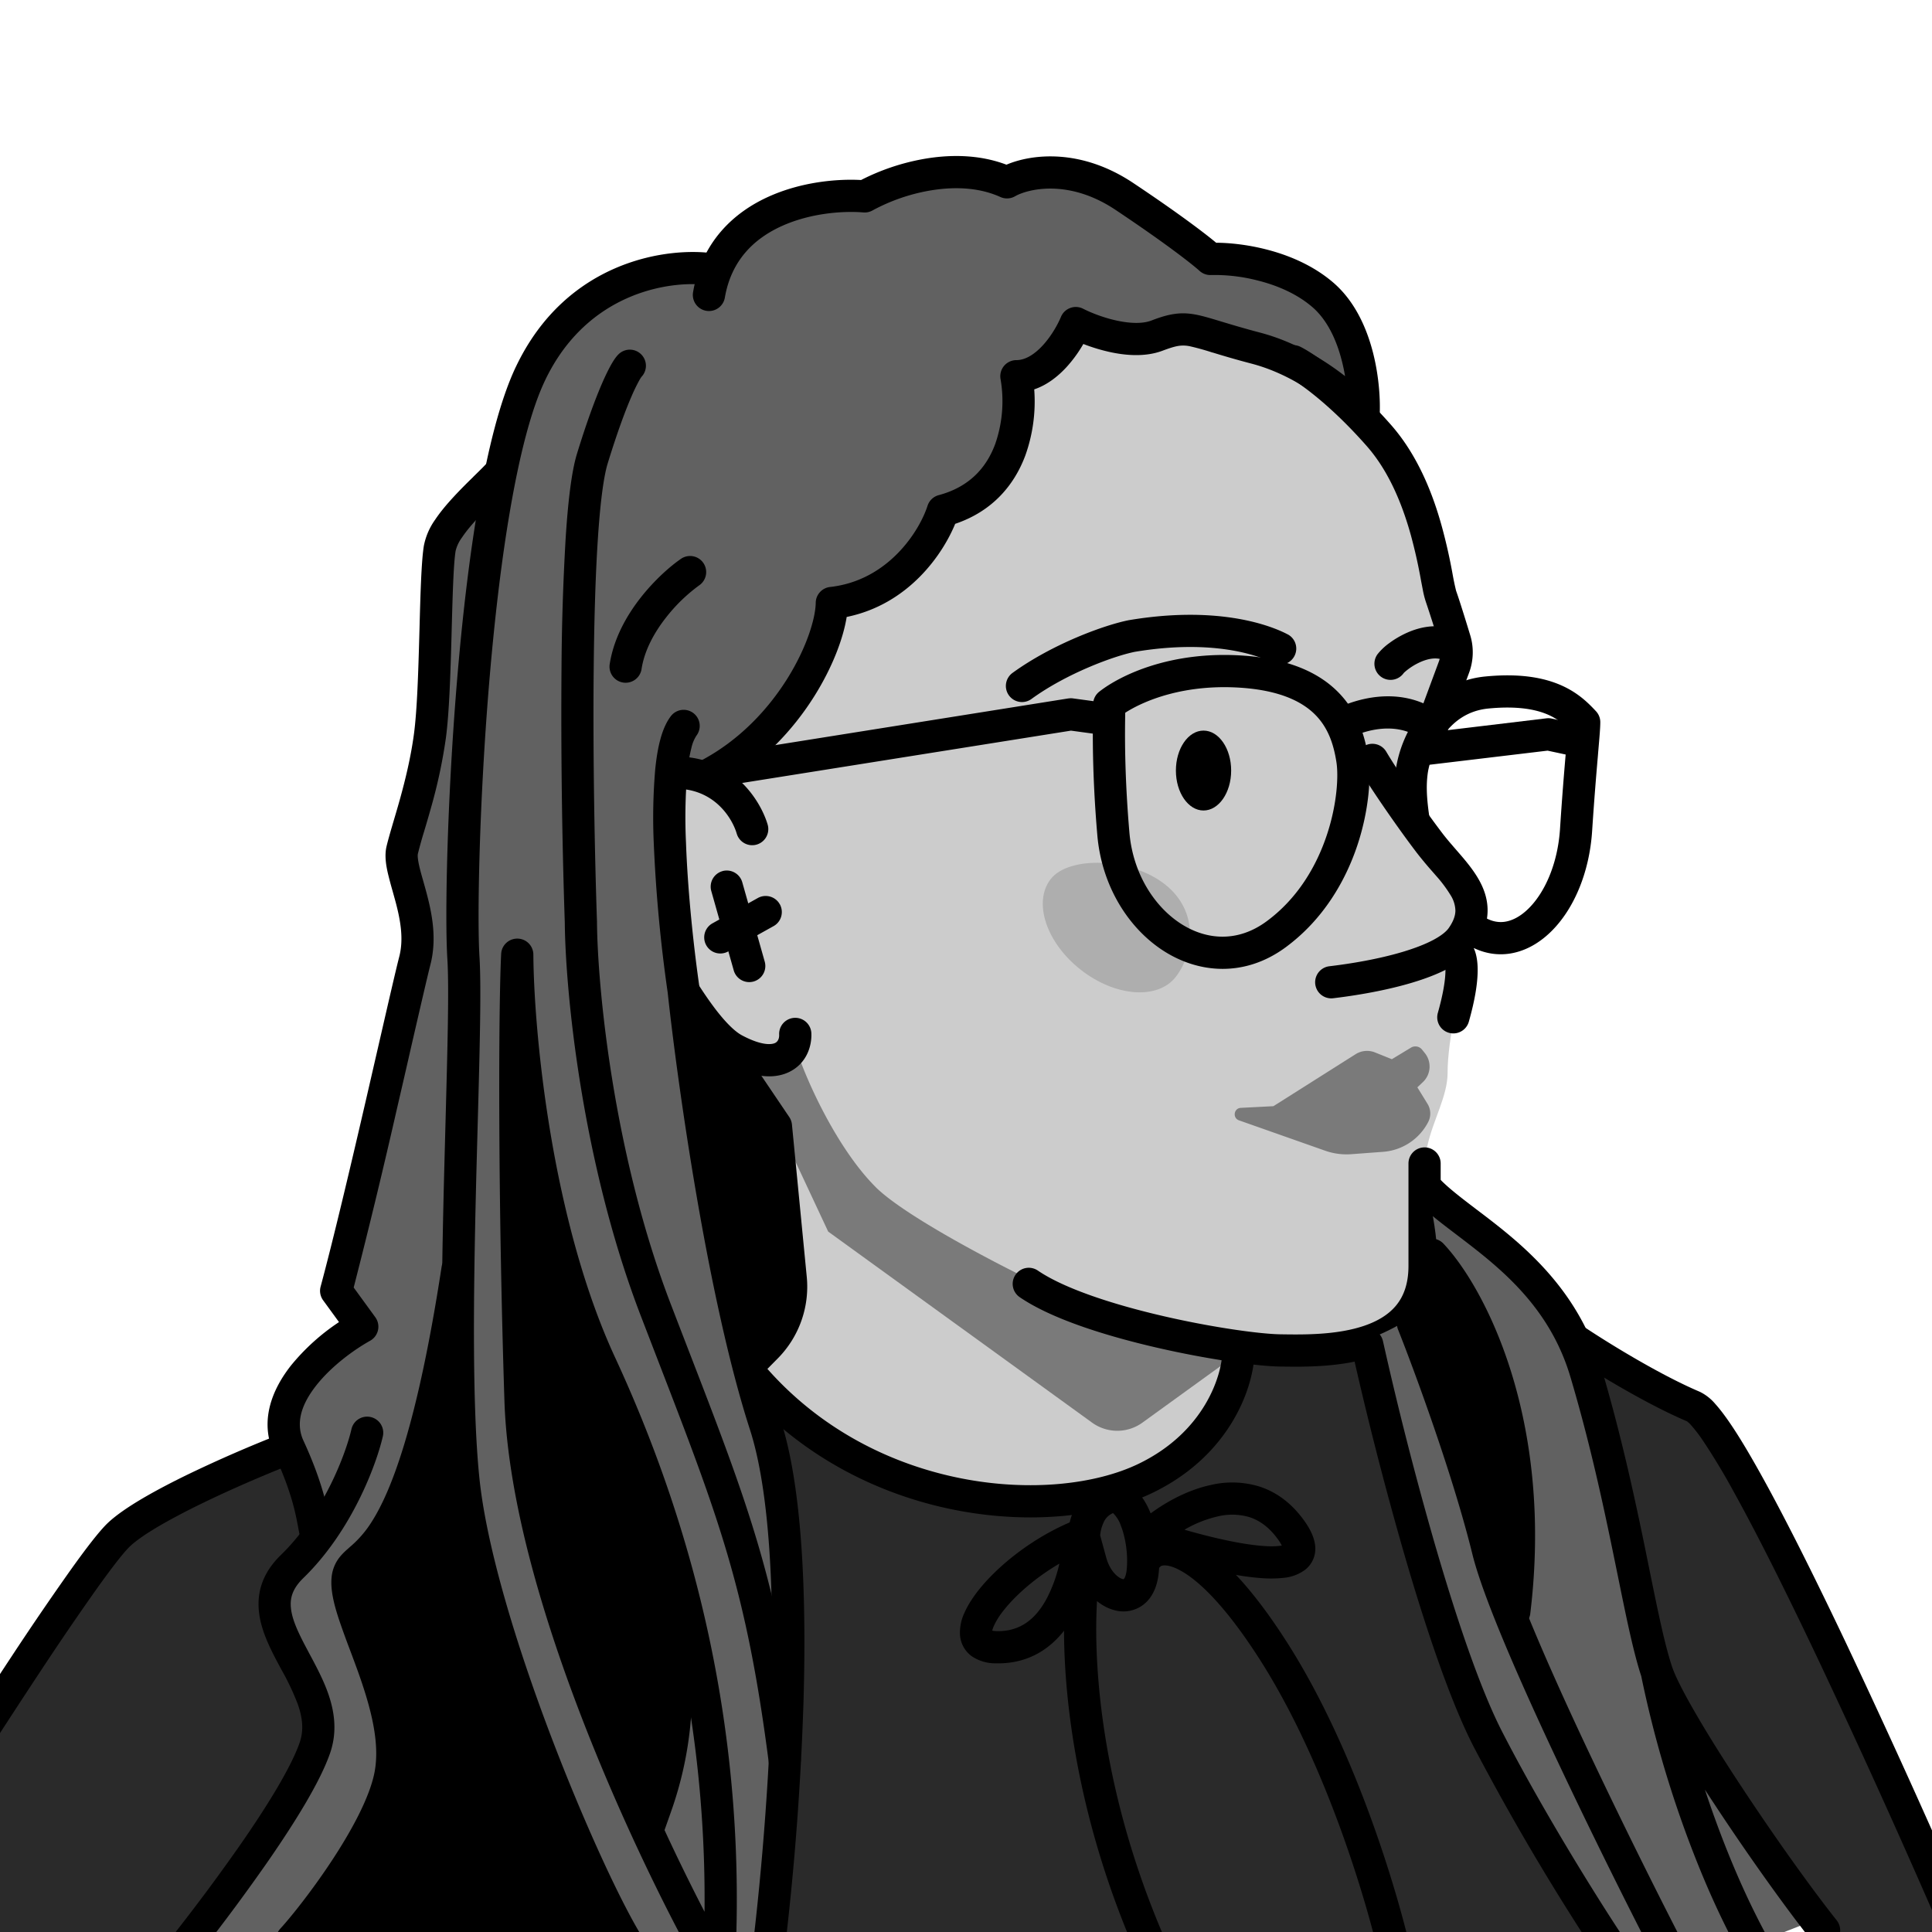 <svg xmlns="http://www.w3.org/2000/svg" width="45" height="45" fill="none"><g clip-path="url(#a)"><path fill="#616161" d="M7.435 40.628c-.248 1.19-2.749 4.381-3.968 5.828H17.9c.187-2.31.54-7.573.45-10.15-.113-3.223-1.35-7.27-2.212-11.243-.689-3.177-.437-6.02-.224-7.045h.824c1.469-.66 2.336-2.698 2.586-3.635.087-.075.382-.284.862-.524.48-.24 1.674-1.574 2.21-2.21 1.2-.93 1.5-2.287 1.5-2.85l1.274-1.086h2.51c.662.15 2.076.495 2.436.674.36.18 1.25.85 1.649 1.162.025-.55-.142-1.859-1.012-2.698-.87-.84-2.036-.9-2.51-.824l-2.174-1.5c-.87-.598-2.061-.473-2.548-.336-1.02-.45-2.648.037-3.335.337-1.77-.36-3.21.974-3.71 1.686-.313-.062-1.32.038-2.848.938-1.53.899-1.837 2.897-1.799 3.784a5.129 5.129 0 0 0-.787.712c-.45.487-.862.675-.862 3.298 0 2.098-.574 4.097-.862 4.834a20.4 20.4 0 0 1 .412 2.136c.12.9-1.19 5.7-1.861 7.987l.558.992c-.496.372-1.525 1.277-1.674 1.922-.149.644.393 2.17.682 2.852L6.38 37.467c.455.558 1.302 1.971 1.054 3.161Z"/><path fill="#CCC" d="M21.62 34.56c-1.622-.386-3.38-1.61-4.056-2.173-.431-2.61-1.363-8.113-1.644-9.257-.281-1.145-.311-4.065-.29-5.382l1.248.182c1.832-.757 2.476-2.901 2.57-3.879 1.405-.233 2.427-1.592 2.763-2.242 1.648-.931 1.737-2.352 1.576-2.946l1.442-1.2 1.079.243c.113-.141.826-.316 2.776.12 2.436.546 3.6 2.935 3.939 3.662.271.582.743 2.707.945 3.696-.133.376-.465 1.266-.727 1.819-.262.552-.255 1.458-.218 1.842.331.452 1.047 1.454 1.26 1.842.214.388-.036.945-.187 1.174v.647c-.091.328-.379 1.498-.379 2.288 0 .53-.34 1.096-.471 1.695-.23 1.053-.066 2.263 0 2.783.101.816-.069.817-.783 1.463-.57.517-2.572.57-3.501.532-.338 1.642-1.449 2.657-2.705 3.092-1.256.435-2.608.482-4.636 0Z"/><path fill="#000" d="M24.477 20.47c-.421.535-.113 1.48.69 2.113.802.632 1.793.71 2.215.175.42-.534.556-1.527-.247-2.159-.802-.631-2.237-.663-2.658-.128Z" opacity=".15"/><path fill="#2A2A2A" d="M18.37 37.51c.072 1.913-.369 6.078-.598 7.92l.598 1.316 20.144-.18c-1.146-1.803-3.64-5.791-4.453-7.322-.813-1.53-1.913-5.997-2.361-8.039l-2.66.179c-.09.498-.52 1.662-1.525 2.331-1.255.837-2.869 1.255-5.41.897-2.031-.287-3.735-1.474-4.333-2.032.17.847.526 3.018.598 4.93Z"/><path fill="#000" fill-rule="evenodd" d="M31.776 17.376a.375.375 0 0 1 .513.133c.253.43.873 1.33 1.308 1.901.096.126.199.244.308.37l.117.135c.146.17.302.361.419.567.12.21.21.453.208.73-.002.28-.098.555-.286.828-.154.222-.39.39-.636.52-.25.132-.543.241-.845.331-.604.18-1.284.295-1.83.36a.375.375 0 1 1-.089-.745c.522-.062 1.156-.17 1.705-.334.274-.082.517-.174.71-.276.197-.104.313-.203.368-.283.12-.173.153-.305.153-.406a.704.704 0 0 0-.11-.353 3.074 3.074 0 0 0-.337-.452 22.113 22.113 0 0 0-.102-.117 9.04 9.04 0 0 1-.349-.42c-.446-.584-1.085-1.511-1.358-1.976a.375.375 0 0 1 .133-.513Z" clip-rule="evenodd"/><path fill="#000" fill-rule="evenodd" d="M33.777 21.888a.375.375 0 0 1 .515.129c.09.151.132.362.125.63-.006.277-.063.648-.205 1.15a.375.375 0 1 1-.722-.204c.131-.464.173-.77.177-.963.005-.172-.022-.232-.021-.232a.375.375 0 0 1 .131-.51Zm-.596 4.837c.207 0 .375.168.375.375v2.385c0 .586-.17 1.053-.468 1.409-.293.35-.684.565-1.082.7-.758.255-1.63.243-2.13.236h-.048c-.544-.007-1.7-.168-2.88-.44-1.172-.27-2.449-.665-3.195-1.175a.375.375 0 1 1 .422-.62c.62.423 1.771.795 2.94 1.064 1.16.267 2.256.415 2.723.42h.012c.519.008 1.282.017 1.916-.196.314-.106.57-.258.747-.47.172-.206.293-.496.293-.928V27.1c0-.207.168-.375.375-.375ZM26.209 16.6c-.008.443-.022 1.4.097 2.79.08.94.568 1.713 1.188 2.118.608.396 1.339.443 2.005-.047.727-.534 1.164-1.287 1.405-2.01.244-.73.274-1.392.223-1.705-.057-.36-.165-.744-.454-1.058-.283-.307-.786-.596-1.738-.667-1.357-.1-2.297.304-2.726.58Zm-.604-.49c.474-.372 1.658-.965 3.386-.837 1.087.081 1.79.425 2.233.907.438.475.578 1.035.644 1.447.073.457.02 1.242-.252 2.061-.276.827-.789 1.727-1.673 2.378-.946.695-2.02.617-2.859.07-.826-.54-1.426-1.528-1.525-2.682-.125-1.457-.107-2.462-.1-2.887l.002-.162c0-.115.053-.224.144-.295Zm4.182-7.863a.375.375 0 0 1 .503-.169c.335.167 1.163.744 2.11 1.819.632.719.98 1.626 1.185 2.373a12.758 12.758 0 0 1 .253 1.127 6.167 6.167 0 0 0 .077.363c.081.228.224.689.33 1.038.087.286.076.592-.027.871l-.59 1.593a.375.375 0 1 1-.704-.26l.59-1.594a.616.616 0 0 0 .013-.393 28.995 28.995 0 0 0-.318-1.002 2.063 2.063 0 0 1-.067-.264l-.042-.218a12.063 12.063 0 0 0-.237-1.061c-.195-.703-.504-1.483-1.027-2.078-.902-1.026-1.656-1.53-1.88-1.642a.375.375 0 0 1-.17-.503Z" clip-rule="evenodd"/><path fill="#000" fill-rule="evenodd" d="M36.517 16.966a1.458 1.458 0 0 0-.445-.313c-.27-.121-.699-.219-1.406-.15-.488.048-.82.307-1.048.625-.233.327-.341.7-.366.905-.03.237-.03.51.038.975a.375.375 0 1 1-.742.108c-.075-.511-.08-.854-.04-1.174a2.88 2.88 0 0 1 .5-1.25c.322-.45.833-.861 1.585-.935.805-.079 1.372.025 1.788.213.39.176.62.415.76.561l.027.029c.068.07.106.163.106.26 0 .133-.02.361-.048.686l-.01.123c-.035.403-.082.963-.132 1.723-.063.975-.43 1.84-.974 2.363-.273.263-.604.451-.972.5-.375.049-.75-.052-1.09-.303a.375.375 0 1 1 .444-.604c.199.146.383.184.548.163.173-.023.363-.116.55-.297.379-.364.692-1.037.746-1.87.05-.768.097-1.333.132-1.739l.008-.098c.02-.227.034-.388.041-.5Zm-11.635-.697a.375.375 0 0 1 .11-.002l.812.11a.375.375 0 0 1-.1.744l-.759-.103-8.169 1.3a.375.375 0 1 1-.117-.74l8.223-1.31Z" clip-rule="evenodd"/><path fill="#000" fill-rule="evenodd" d="M36.019 16.731a.375.375 0 0 1 .124.006l.77.166a.375.375 0 0 1-.158.733l-.709-.152-2.727.326a.375.375 0 1 1-.09-.744l2.79-.335Zm-3.329-1.047c-.002 0-.002 0 0 0a.375.375 0 1 1-.603-.448 1.37 1.37 0 0 1 .274-.258c.114-.085.259-.173.422-.245.317-.139.773-.24 1.21-.01a.375.375 0 0 1-.347.664c-.148-.078-.342-.064-.562.033a1.456 1.456 0 0 0-.366.234.403.403 0 0 0-.029.03Zm-6.378-1.242c1.96-.326 3.198.075 3.7.344a.375.375 0 0 1-.354.66c-.343-.183-1.41-.565-3.218-.265-.475.093-1.584.495-2.416 1.1a.375.375 0 1 1-.44-.608c.929-.674 2.145-1.119 2.72-1.23h.008Z" clip-rule="evenodd"/><path fill="#000" d="M28.676 17.948c0 .514-.288.93-.644.93-.355 0-.643-.416-.643-.93 0-.515.288-.931.643-.931.356 0 .644.416.644.93Z"/><path fill="#000" d="m29.662 25.765-.761.039c-.164.008-.197.237-.042.291l2.009.708a1.5 1.5 0 0 0 .612.08l.738-.055a1.289 1.289 0 0 0 1.048-.695.43.43 0 0 0-.016-.422l-.237-.385.127-.12a.5.5 0 0 0 .048-.677l-.066-.082a.2.2 0 0 0-.259-.045l-.444.269-.39-.157a.5.5 0 0 0-.454.04l-1.913 1.21Z" opacity=".4"/><path fill="#000" fill-rule="evenodd" d="M15.653 17.622c1.431-.045 2.07 1.05 2.227 1.584a.375.375 0 0 1-.72.211c-.107-.364-.535-1.075-1.483-1.045a.375.375 0 1 1-.024-.75Zm.11 5.224a.375.375 0 0 1 .519.11c.203.314.391.574.565.774.177.203.322.325.433.384.477.255.702.213.772.18.056-.026.1-.09.096-.194a.375.375 0 1 1 .75-.035c.014.329-.131.724-.53.91-.385.179-.88.101-1.442-.2-.227-.121-.442-.32-.645-.553a7.704 7.704 0 0 1-.629-.858.375.375 0 0 1 .11-.518Zm13.089 8.288a.375.375 0 0 1 .367.382c-.015.754-.531 2.366-2.378 3.257-1.153.556-2.858.742-4.61.394-1.76-.349-3.6-1.244-5.013-2.894a.375.375 0 1 1 .57-.488c1.287 1.504 2.968 2.325 4.59 2.647 1.629.323 3.162.135 4.137-.335 1.558-.75 1.944-2.083 1.954-2.596a.375.375 0 0 1 .383-.367Z" clip-rule="evenodd"/><path fill="#000" fill-rule="evenodd" d="M16.517 23.924a.375.375 0 0 1 .52.101l1.347 1.994a.375.375 0 0 1 .062.174l.345 3.548a2.375 2.375 0 0 1-.677 1.901l-.4.405a.375.375 0 0 1-.533-.528l.4-.405c.34-.343.51-.82.463-1.3l-.335-3.454-1.293-1.915a.375.375 0 0 1 .1-.52Z" clip-rule="evenodd"/><path fill="#000" fill-rule="evenodd" d="M16.151 16.61a.375.375 0 0 1 .07.525.881.881 0 0 0-.118.29 3.7 3.7 0 0 0-.096.574 12.56 12.56 0 0 0-.029 1.627c.043 1.21.193 2.54.317 3.393l.002.014c.227 2.113.924 7.063 1.884 10.033.508 1.573.605 4.087.535 6.541a66.669 66.669 0 0 1-.52 6.468.375.375 0 1 1-.744-.1c.201-1.502.443-3.948.514-6.39.07-2.457-.035-4.852-.499-6.289-.984-3.046-1.686-8.055-1.915-10.176a34.612 34.612 0 0 1-.324-3.467 13.307 13.307 0 0 1 .033-1.729c.025-.252.062-.488.117-.692.053-.2.13-.398.248-.552a.375.375 0 0 1 .525-.07Z" clip-rule="evenodd"/><path fill="#000" fill-rule="evenodd" d="M14.935 8.254a.375.375 0 0 1 0 .53l.005-.004s-.02.024-.058.094a4.141 4.141 0 0 0-.172.357c-.142.326-.33.829-.556 1.564-.099.325-.178.957-.232 1.81-.054.84-.082 1.856-.093 2.923-.022 2.132.025 4.452.076 5.937v.01c.012 1.502.376 5.41 1.723 8.912l.371.963c1.449 3.749 2.117 5.478 2.65 9.598a.375.375 0 0 1-.744.096c-.521-4.03-1.162-5.686-2.607-9.428l-.37-.96c-1.387-3.606-1.76-7.604-1.773-9.17a145.16 145.16 0 0 1-.076-5.966 57.47 57.47 0 0 1 .095-2.963c.053-.845.135-1.561.263-1.982.231-.754.43-1.284.585-1.643.078-.18.147-.319.205-.424.053-.095.113-.19.178-.254a.375.375 0 0 1 .53 0Z" clip-rule="evenodd"/><path fill="#000" fill-rule="evenodd" d="M12.013 8.55c1.188-2.508 3.584-2.811 4.653-2.642a.375.375 0 1 1-.117.74c-.856-.135-2.857.11-3.858 2.222-.32.674-.588 1.729-.806 2.991-.217 1.253-.378 2.68-.494 4.08-.232 2.805-.278 5.463-.223 6.349.045.713.005 2.192-.042 3.91-.014.531-.03 1.085-.043 1.646-.057 2.405-.084 4.964.084 6.589.166 1.602.852 3.85 1.637 5.927.785 2.075 1.647 3.927 2.142 4.733a.375.375 0 0 1-.64.392c-.531-.866-1.413-2.77-2.203-4.86-.79-2.087-1.506-4.411-1.682-6.115-.174-1.681-.144-4.29-.088-6.683.014-.582.03-1.15.044-1.689.046-1.705.085-3.127.043-3.803-.06-.939-.01-3.639.223-6.457.117-1.413.281-2.864.503-4.147.22-1.274.502-2.413.867-3.184Z" clip-rule="evenodd"/><path fill="#000" fill-rule="evenodd" d="M12.056 21.862a.374.374 0 0 1 .367.372c.012 1.789.416 6.17 1.903 9.383 1.923 4.152 3.095 8.966 2.787 14.317a.375.375 0 0 1-.698.168c-.554-.947-1.678-3.111-2.684-5.632-1.002-2.514-1.904-5.423-1.982-7.846-.152-4.715-.14-9.124-.076-10.406.01-.203.18-.36.383-.356Zm.342 6.262c.018 1.388.05 2.914.1 4.476.075 2.288.935 5.098 1.93 7.592a49.548 49.548 0 0 0 1.982 4.337c.048-4.67-1.052-8.897-2.764-12.597-.548-1.182-.953-2.508-1.248-3.808Z" clip-rule="evenodd"/><path fill="#2A2A2A" d="M7.194 41.325c-.278 1.008-2.347 3.433-3.346 4.52h-4.911v-4.13l3.911-6.084 3.825-1.87.869 1.87c-.493.304-1.356 1.173-.87 2.216.61 1.304.87 2.217.522 3.478Z"/><path fill="#000" d="M13.986 31.774s-1.968-4.055-1.938-9.538c-.063 1.267-.076 5.663.076 10.375s2.103 8.613 3.192 10.475l.318-.901a8.502 8.502 0 0 0 .456-2.121l.12-1.421c-.084-2.012-1.518-5.418-2.224-6.869Z"/><path fill="#000" fill-rule="evenodd" d="M11.88 10.748a.375.375 0 0 1 .028.53c-.087.097-.208.215-.331.336l-.033.032c-.14.137-.287.284-.427.434-.14.152-.264.3-.356.439a.873.873 0 0 0-.149.313c-.05.313-.069 1.026-.092 1.85l-.003.13c-.024.852-.052 1.787-.132 2.381a12.047 12.047 0 0 1-.347 1.624c-.058.208-.112.39-.16.55a9.797 9.797 0 0 0-.145.521c-.007.032-.007.116.035.297.025.107.055.213.09.335.023.083.049.173.076.275.123.462.25 1.064.09 1.677-.07.276-.237 1-.45 1.924-.097.429-.206.9-.32 1.392a154.595 154.595 0 0 1-1.016 4.201l.503.691a.375.375 0 0 1-.121.549c-.37.206-.891.583-1.248 1.033-.36.454-.49.891-.304 1.294.453.98.569 1.62.625 1.931.014.076.024.132.035.17a.375.375 0 0 1-.721.206c-.024-.084-.041-.177-.062-.287-.063-.338-.156-.835-.558-1.706-.361-.783-.034-1.53.398-2.074a5.016 5.016 0 0 1 1.111-1.002l-.37-.508a.375.375 0 0 1-.058-.319c.295-1.094.699-2.804 1.056-4.348l.315-1.369c.215-.936.386-1.68.46-1.966.107-.412.03-.85-.09-1.296l-.065-.235a9.418 9.418 0 0 1-.106-.398c-.044-.187-.085-.42-.036-.636.036-.153.098-.365.168-.603.047-.158.097-.328.145-.5.126-.454.254-.976.327-1.522.073-.546.101-1.435.125-2.302l.005-.18c.021-.78.042-1.533.1-1.897a1.56 1.56 0 0 1 .265-.613c.123-.184.277-.365.43-.53.153-.166.313-.325.452-.46.008-.01.017-.018.025-.026.132-.129.236-.231.307-.31a.375.375 0 0 1 .53-.028Z" clip-rule="evenodd"/><path fill="#616161" d="M32.73 34.865c-.595-2.17-1.04-3.282-1.189-3.566.396-.112 1.293-.46 1.709-.966.416-.505.173-1.92 0-2.564.248.099.877.409 1.412.855.669.557 1.56 1.486 2.34 3.9.78 2.416 1.115 5.61 1.71 6.986.475 1.1 2.526 3.95 3.492 5.238l-4.087 1.598c-.545-.991-1.776-3.188-2.34-4.05-.706-1.077-2.304-4.718-3.047-7.43Z"/><path fill="#000" fill-rule="evenodd" d="M10.713 29.192a.375.375 0 0 1 .314.427c-.572 3.736-1.202 5.39-1.734 6.224-.26.411-.495.618-.655.76l-.022.018a.775.775 0 0 0-.125.124c-.007.01-.017.027-.022.079-.01.13.036.357.153.705.066.196.141.398.224.616.062.167.128.343.197.534.298.832.603 1.855.408 2.787-.153.729-.642 1.6-1.121 2.324-.487.735-1 1.371-1.25 1.642a.375.375 0 1 1-.551-.51c.218-.236.707-.84 1.175-1.546.475-.716.892-1.485 1.013-2.064.147-.702-.08-1.54-.38-2.38a35.856 35.856 0 0 0-.185-.5 21.68 21.68 0 0 1-.241-.664c-.115-.34-.215-.704-.189-1.01a.888.888 0 0 1 .148-.433c.077-.113.175-.2.249-.265l.022-.02a2.51 2.51 0 0 0 .52-.6c.444-.698 1.056-2.222 1.625-5.934a.375.375 0 0 1 .427-.314Zm-2.077 3.814a.375.375 0 0 1 .281.45c-.149.65-.719 2.2-1.852 3.3-.255.248-.31.467-.29.684.021.25.144.531.328.882l.101.191c.153.285.326.607.44.933.145.415.216.884.047 1.38-.232.68-.841 1.648-1.437 2.51a45.449 45.449 0 0 1-1.531 2.072.375.375 0 1 1-.59-.462 45.84 45.84 0 0 0 1.504-2.036c.603-.872 1.15-1.76 1.344-2.326.097-.283.068-.57-.045-.89a5.85 5.85 0 0 0-.38-.803l-.118-.22c-.181-.348-.375-.749-.41-1.166-.04-.452.105-.889.515-1.287.995-.966 1.514-2.365 1.643-2.93a.375.375 0 0 1 .45-.282Z" clip-rule="evenodd"/><path fill="#2A2A2A" d="M39.446 32.763c-1.003-.426-2.267-1.216-2.774-1.558.278.57.946 2.306 1.393 4.683.56 2.971 1.468 4.834 1.888 5.244.335.328 2.283 3.69 2.936 4.649h3.076c-1.165-2.749-5.516-12.592-6.519-13.018Z"/><path fill="#000" fill-rule="evenodd" d="M36.361 30.995a.375.375 0 0 1 .52-.1c.502.337 1.742 1.111 2.712 1.523a1.1 1.1 0 0 1 .357.28c.102.113.212.257.325.421.228.33.491.773.777 1.29.573 1.035 1.251 2.4 1.931 3.83a215.505 215.505 0 0 1 3.327 7.395.375.375 0 1 1-.69.293 214.765 214.765 0 0 0-3.314-7.365c-.678-1.427-1.348-2.775-1.91-3.79a15.455 15.455 0 0 0-.738-1.227 3.391 3.391 0 0 0-.264-.344.58.58 0 0 0-.099-.094l.005.001c-1.037-.44-2.325-1.246-2.838-1.592a.375.375 0 0 1-.1-.52Z" clip-rule="evenodd"/><path fill="#000" d="M8.983 41.703c-.325 1.124-1.719 2.78-2.375 3.468l8.5 1.032c-.865-2.105-2.775-6.72-3.5-8.344-.725-1.625-.865-5.532-.844-7.282-.26.792-.85 2.632-1.125 3.657s-1.052 1.823-1.406 2.093c.01.178.075.732.25 1.532.219 1 .906 2.437.5 3.843Z"/><path fill="#000" fill-rule="evenodd" d="M31.765 30.952a.375.375 0 0 1 .447.286 81.29 81.29 0 0 0 1.17 4.594c.507 1.761 1.08 3.483 1.61 4.511 1.085 2.111 2.57 4.422 2.904 4.905a.375.375 0 1 1-.617.427 56.542 56.542 0 0 1-2.954-4.989c-.566-1.1-1.157-2.886-1.663-4.647a82.112 82.112 0 0 1-1.182-4.64.375.375 0 0 1 .285-.447Z" clip-rule="evenodd"/><path fill="#000" fill-rule="evenodd" d="M32.772 30.477a.375.375 0 0 1 .487.21c.394.993 1.301 3.451 1.763 5.33.218.885.991 2.676 1.87 4.55a149.28 149.28 0 0 0 2.381 4.83.375.375 0 1 1-.666.344 149.778 149.778 0 0 1-2.394-4.856c-.87-1.855-1.68-3.718-1.919-4.688-.45-1.83-1.342-4.25-1.732-5.233a.375.375 0 0 1 .21-.487Zm.215-3.055a.375.375 0 0 1 .53.02c.183.196.446.402.78.657.028.02.056.043.085.065.306.231.653.495.997.8.76.676 1.527 1.574 1.919 2.895.46 1.555.772 3 1.02 4.206l.1.493c.2.983.357 1.754.53 2.27.07.21.257.581.54 1.069.276.478.63 1.043 1.015 1.629.77 1.173 1.653 2.416 2.277 3.202a.375.375 0 1 1-.588.467c-.642-.81-1.539-2.073-2.316-3.258a53.34 53.34 0 0 1-.165-.252c.157.476.336.97.536 1.466.667 1.657 1.553 3.286 2.637 4.309a.375.375 0 0 1-.515.545c-1.202-1.135-2.138-2.885-2.818-4.574a25.67 25.67 0 0 1-1.323-4.39c-.185-.562-.35-1.377-.546-2.338l-.1-.488c-.246-1.2-.552-2.62-1.004-4.143-.338-1.14-1-1.927-1.697-2.546-.322-.286-.647-.533-.954-.767l-.084-.064c-.324-.246-.64-.49-.876-.743a.375.375 0 0 1 .02-.53Zm-7.606 8.042a.375.375 0 0 1 .15.334c-.04.459-.161 1.176-.488 1.786-.334.623-.913 1.18-1.848 1.158a.985.985 0 0 1-.555-.161.668.668 0 0 1-.28-.504 1.079 1.079 0 0 1 .102-.508c.068-.157.168-.316.285-.472.465-.613 1.32-1.297 2.271-1.68a.375.375 0 0 1 .363.047Zm-2.27 2.517a.55.55 0 0 0 .102.011c.558.014.918-.293 1.169-.762a3.33 3.33 0 0 0 .293-.81c-.568.332-1.049.759-1.33 1.13a1.64 1.64 0 0 0-.196.32.56.56 0 0 0-.038.111Z" clip-rule="evenodd"/><path fill="#000" fill-rule="evenodd" d="M25.346 36.023a.375.375 0 0 1 .3.438c-.246 1.298-.26 5.068 1.79 9.368a.375.375 0 0 1-.677.322c-2.116-4.438-2.127-8.369-1.85-9.829a.375.375 0 0 1 .438-.299Z" clip-rule="evenodd"/><path fill="#000" fill-rule="evenodd" d="M25.924 35.243a.411.411 0 0 0-.224.23.883.883 0 0 0-.075.29l.14.512c.09.331.287.48.381.503a.086.086 0 0 0 .027.004c.007-.006.049-.051.067-.198.04-.33-.014-.751-.135-1.054a.736.736 0 0 0-.18-.287Zm.878.01c.167.42.238.968.182 1.422-.034.275-.136.524-.336.688a.766.766 0 0 1-.688.142c-.428-.11-.78-.523-.92-1.033l-.154-.567a.376.376 0 0 1-.013-.098c0-.167.037-.413.146-.65.112-.24.315-.502.662-.623a.738.738 0 0 1 .742.147c.175.149.296.363.379.572Z" clip-rule="evenodd"/><path fill="#000" fill-rule="evenodd" d="M27.034 36.483a.375.375 0 1 1-.549-.512c.316-.338.852-.347 1.416-.022.564.324 1.257 1.021 2.081 2.312 1.657 2.596 2.66 6.092 2.958 7.519a.375.375 0 1 1-.735.153c-.288-1.384-1.267-4.78-2.855-7.269-.799-1.251-1.413-1.83-1.823-2.065-.202-.117-.337-.14-.41-.138a.188.188 0 0 0-.068.013c-.011.004-.015.009-.015.009Z" clip-rule="evenodd"/><path fill="#000" fill-rule="evenodd" d="M27.588 35.63c.614.177 1.283.332 1.789.375.175.015.317.015.423.002a.814.814 0 0 0 .056-.008 1.189 1.189 0 0 0-.108-.17c-.206-.277-.43-.423-.65-.493a1.425 1.425 0 0 0-.733-.016 2.757 2.757 0 0 0-.777.31Zm1.736-1.009c.383.121.734.367 1.026.761.138.186.247.382.277.58a.625.625 0 0 1-.221.596.997.997 0 0 1-.516.194 2.882 2.882 0 0 1-.577 0c-.804-.068-1.91-.375-2.672-.63a.375.375 0 0 1-.132-.635c.371-.334 1.002-.751 1.699-.9a2.17 2.17 0 0 1 1.116.034ZM6.99 33.626a.375.375 0 0 1-.213.485c-.496.194-1.285.525-2.031.886-.764.37-1.427.744-1.718 1.02-.139.13-.416.485-.795 1.017a70.45 70.45 0 0 0-1.281 1.878 197.865 197.865 0 0 0-2.584 4.017.375.375 0 0 1-.636-.398 198.546 198.546 0 0 1 2.594-4.034A71.1 71.1 0 0 1 1.622 36.6c.368-.517.689-.937.89-1.128.389-.367 1.157-.787 1.907-1.15a31.09 31.09 0 0 1 2.085-.908c.193-.076.41.02.486.213ZM21.628 4.444a4.35 4.35 0 0 0-1.302.456.375.375 0 0 1-.217.048c-.484-.04-1.236.018-1.895.315-.644.29-1.181.796-1.331 1.67a.375.375 0 1 1-.74-.128c.202-1.173.947-1.859 1.763-2.226.75-.338 1.574-.417 2.15-.386a5.195 5.195 0 0 1 1.439-.487c.594-.107 1.29-.119 1.947.13.592-.252 1.737-.385 2.953.426 1.037.692 1.656 1.162 1.932 1.392.296.001.706.04 1.144.15.52.13 1.105.366 1.586.78.505.436.778 1.063.923 1.63.146.573.174 1.13.154 1.481a.375.375 0 0 1-.661.22c-.295-.349-1.194-1.15-2.322-1.445-.39-.102-.682-.19-.91-.26h-.005a5.858 5.858 0 0 0-.5-.14.752.752 0 0 0-.268-.016c-.089.012-.2.043-.383.112-.408.156-.874.114-1.25.03a4.206 4.206 0 0 1-.602-.184 3.077 3.077 0 0 1-.393.54c-.19.206-.442.413-.751.517a3.735 3.735 0 0 1-.205 1.534c-.247.668-.745 1.298-1.636 1.598-.291.712-1.086 1.874-2.527 2.169-.083.516-.338 1.178-.742 1.826-.5.803-1.258 1.63-2.29 2.177a.375.375 0 0 1-.352-.662c.892-.473 1.559-1.195 2.006-1.912.453-.727.652-1.403.657-1.76a.375.375 0 0 1 .334-.367c1.366-.152 2.087-1.319 2.27-1.891a.375.375 0 0 1 .26-.248c.738-.197 1.122-.666 1.316-1.19a3.027 3.027 0 0 0 .125-1.512.375.375 0 0 1 .368-.443c.198 0 .408-.119.615-.343.202-.22.351-.49.423-.663a.375.375 0 0 1 .519-.19c.162.083.453.203.767.272.325.072.617.08.821.002.2-.077.375-.132.55-.155.182-.025.345-.012.52.024.156.032.332.086.538.148l.033.01c.226.068.507.153.882.252.798.208 1.487.625 1.988 1.016a4.256 4.256 0 0 0-.076-.36c-.126-.495-.345-.955-.685-1.248-.364-.314-.829-.509-1.279-.621a4.019 4.019 0 0 0-1.082-.126.375.375 0 0 1-.271-.1c-.135-.124-.737-.606-1.957-1.42-1.099-.732-2.052-.478-2.337-.314a.375.375 0 0 1-.342.016c-.518-.234-1.114-.244-1.672-.144Z" clip-rule="evenodd"/><path fill="#000" d="m18.342 30.416-.741 1.365c-.169-.455-.6-1.84-.975-3.743-.374-1.902-.441-3.624-.428-4.248l1.832 2.377.312 4.249Z"/><path fill="#000" fill-rule="evenodd" d="M33.007 17.147c-.541-.32-1.178-.142-1.519.017a.375.375 0 1 1-.317-.68c.404-.188 1.346-.498 2.218.017a.375.375 0 1 1-.382.646ZM16.826 20.29a.376.376 0 0 1 .463.26l.523 1.848a.375.375 0 0 1-.722.204l-.523-1.849a.375.375 0 0 1 .259-.462Z" clip-rule="evenodd"/><path fill="#000" fill-rule="evenodd" d="M18.163 21.061c.1.181.036.41-.145.51l-1.065.594a.375.375 0 0 1-.365-.655l1.064-.594c.181-.1.41-.035.51.145Z" clip-rule="evenodd"/><path fill="#000" d="M20.392 27.645c-.882-.881-1.633-2.49-1.898-3.368l-.98.613 1.776 3.796 6.147 4.45a1 1 0 0 0 1.172 0l2.174-1.573-2.39-.672c-1.551-.592-5.12-2.363-6.001-3.245Z" opacity=".4"/><path fill="#000" fill-rule="evenodd" d="M16.382 13.112a.375.375 0 0 1-.095.521 3.87 3.87 0 0 0-.772.748c-.278.353-.506.77-.572 1.203a.375.375 0 0 1-.742-.114c.094-.606.4-1.141.724-1.553.325-.413.688-.73.935-.9a.375.375 0 0 1 .522.095Z" clip-rule="evenodd"/><path fill="#000" d="M35.271 37.54c.54-4.449-1.057-7.397-1.923-8.315l-.261 1.686 2.184 6.628Z"/><path fill="#000" fill-rule="evenodd" d="M33.237 28.866a.375.375 0 0 1 .384.101c.948 1.005 2.575 4.067 2.022 8.617a.375.375 0 0 1-.728.072L32.73 31.03a.376.376 0 0 1-.014-.175l.262-1.687a.375.375 0 0 1 .259-.3Zm.345 1.295-.111.718 1.532 4.65c-.044-2.51-.784-4.345-1.42-5.368Z" clip-rule="evenodd"/></g><defs><clipPath id="a"><path fill="#fff" d="M45 0H0v45h45z"/></clipPath></defs></svg>